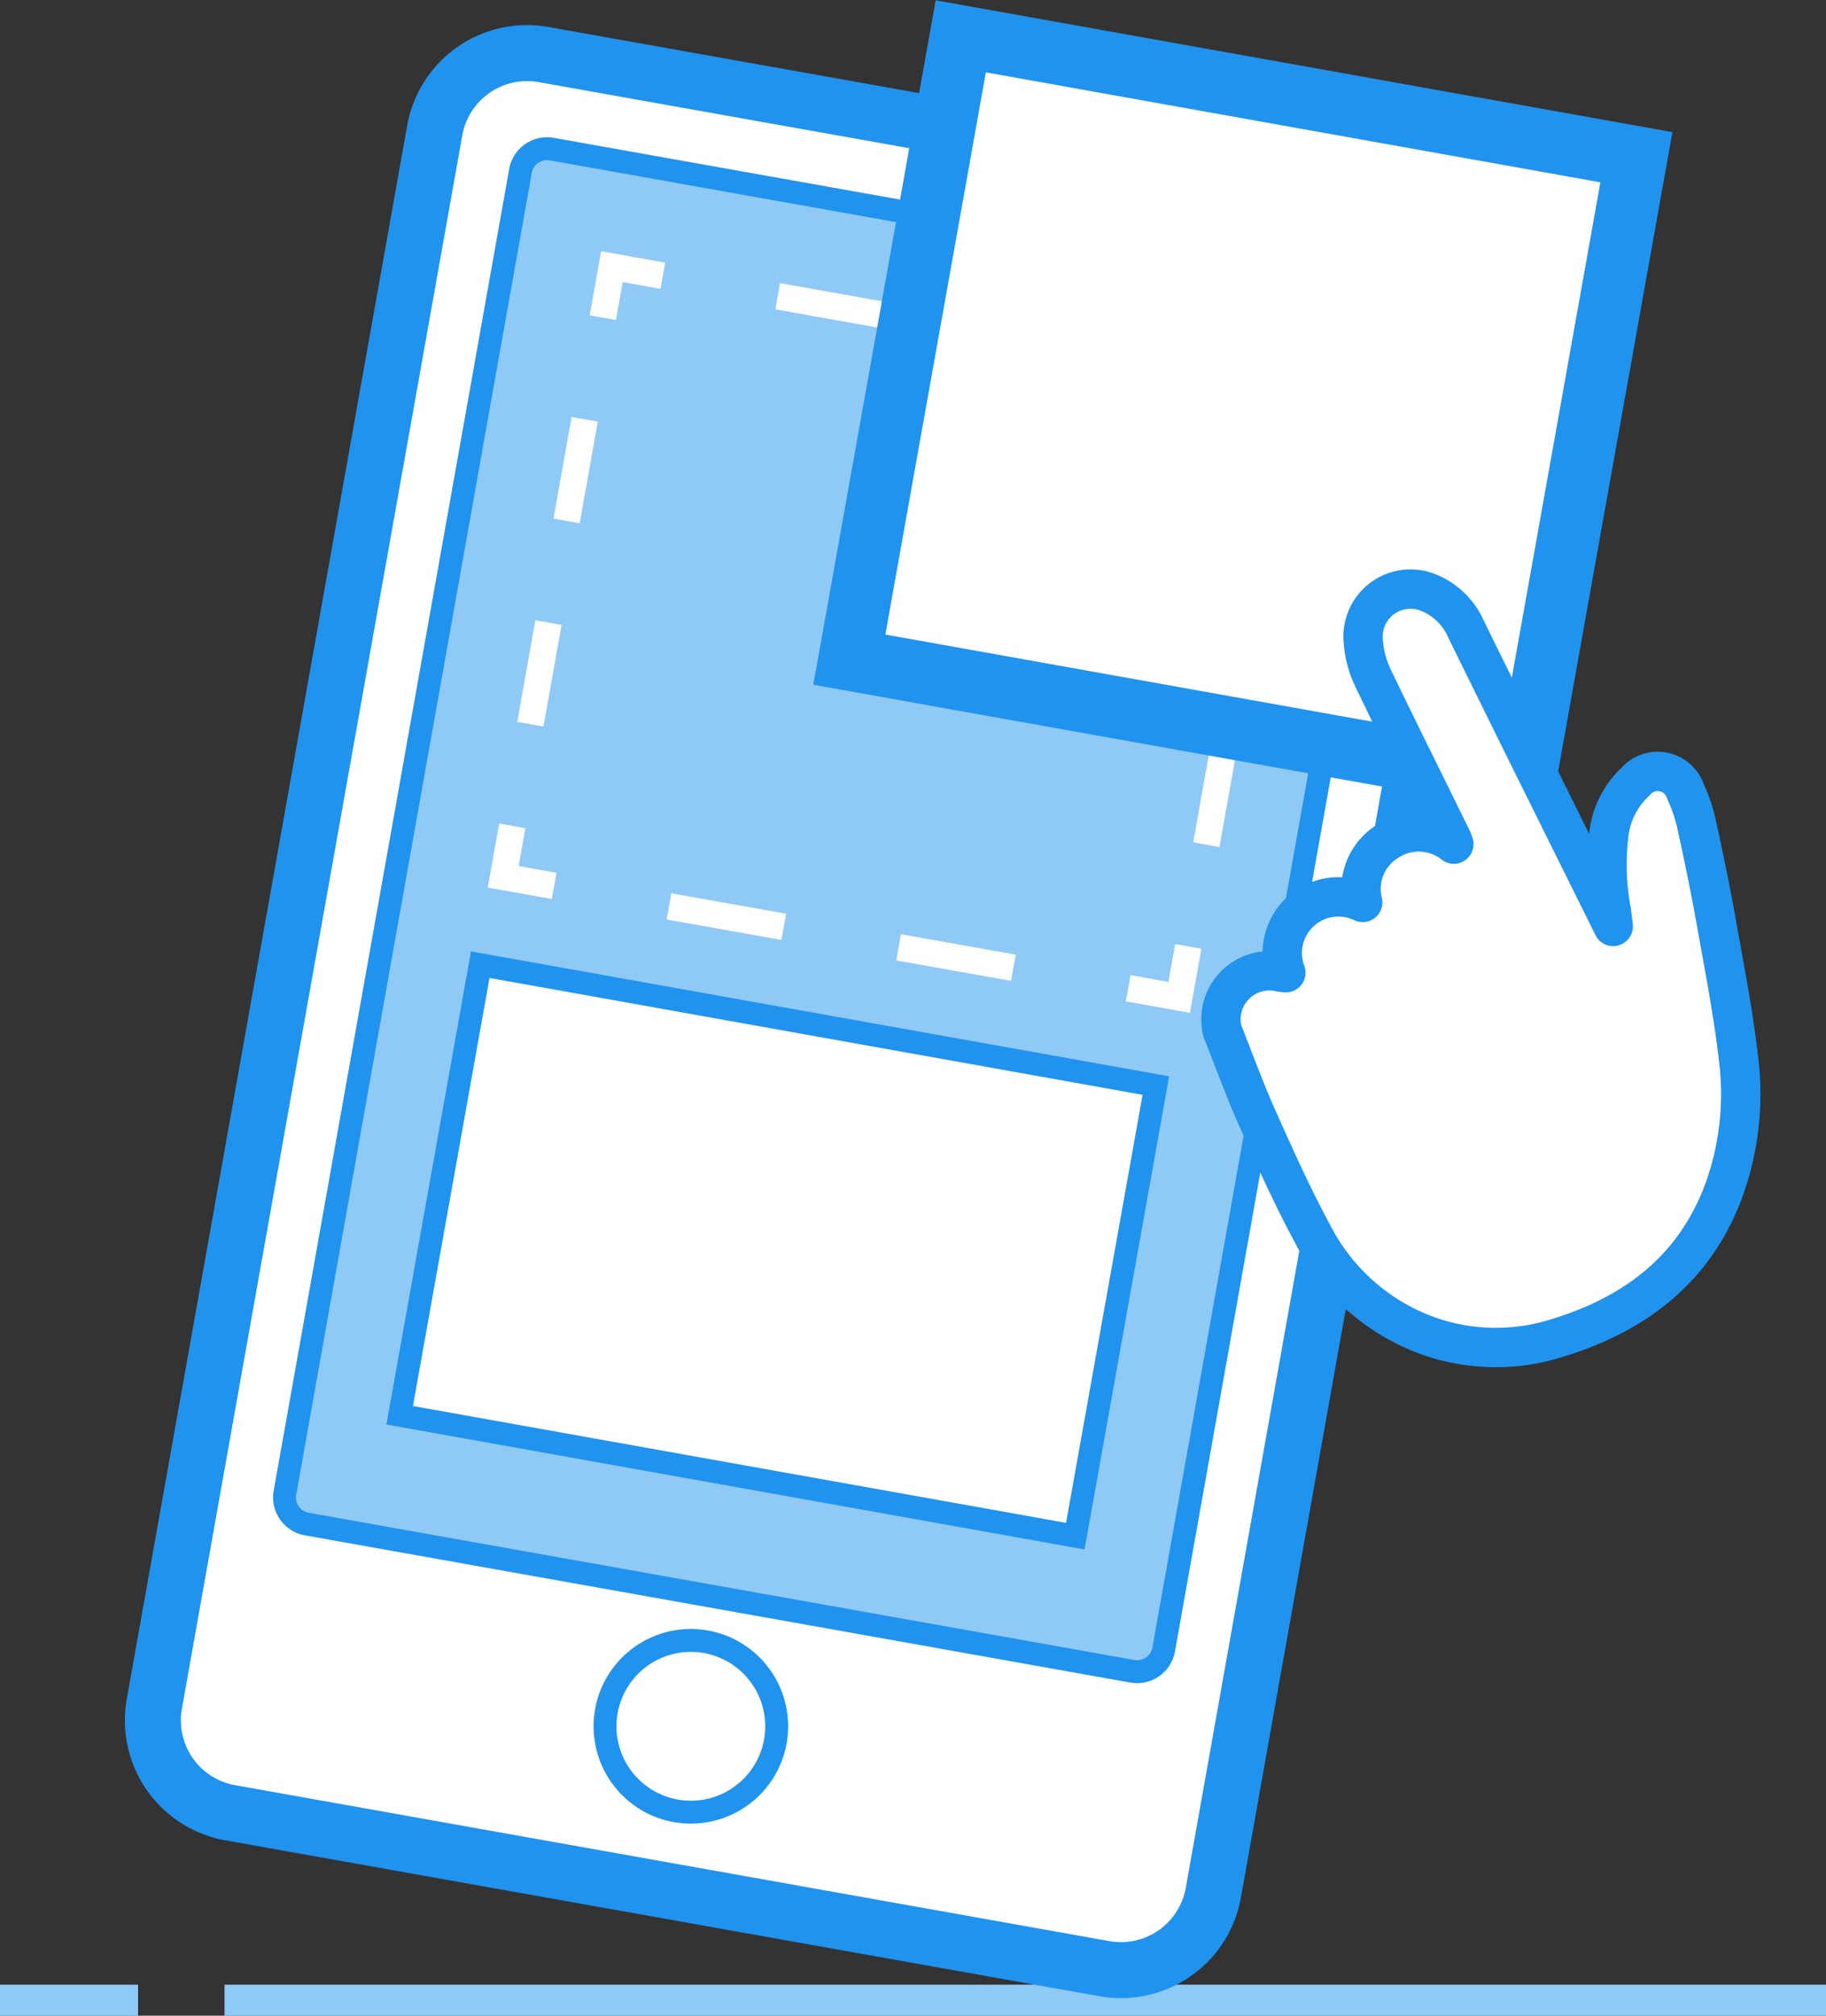 <svg xmlns="http://www.w3.org/2000/svg" xmlns:xlink="http://www.w3.org/1999/xlink" width="88.207" height="97.332" viewBox="0 0 88.207 97.332">
  <rect x="0" y="0" width="88.207" height="97.332" fill="#333333" stroke="none"/>
  <defs>
    <clipPath id="clip-path">
      <rect id="Rectangle_384" data-name="Rectangle 384" width="88.207" height="97.332" transform="translate(0 0)" fill="none"/>
    </clipPath>
  </defs>
  <g id="Group_356" data-name="Group 356" transform="translate(0 0)">
    <g id="Group_355" data-name="Group 355" clip-path="url(#clip-path)">
      <line id="Line_465" data-name="Line 465" x2="6.669" transform="translate(0 96.582)" fill="none" stroke="#8fc9f6" stroke-miterlimit="10" stroke-width="1.499"/>
      <line id="Line_466" data-name="Line 466" x2="77.362" transform="translate(10.845 96.582)" fill="none" stroke="#8fc9f6" stroke-miterlimit="10" stroke-width="1.499"/>
      <path id="Path_571" data-name="Path 571" d="M53.354,95.06,11.121,87.531a4.531,4.531,0,0,1-3.666-5.256L21,6.3a4.532,4.532,0,0,1,5.257-3.666l42.233,7.528a4.532,4.532,0,0,1,3.666,5.257L58.611,91.394a4.532,4.532,0,0,1-5.257,3.666" fill="#fff"/>
      <path id="Path_572" data-name="Path 572" d="M53.354,95.06,11.121,87.531a4.531,4.531,0,0,1-3.666-5.256L21,6.3a4.532,4.532,0,0,1,5.257-3.666l42.233,7.528a4.532,4.532,0,0,1,3.666,5.257L58.611,91.394A4.532,4.532,0,0,1,53.354,95.06Z" fill="none" stroke="#2093ee" stroke-miterlimit="10" stroke-width="2.704"/>
      <path id="Path_573" data-name="Path 573" d="M54.7,80.7,14.822,73.591a1.306,1.306,0,0,1-1.057-1.514L25.142,8.254A1.306,1.306,0,0,1,26.657,7.2l39.877,7.108a1.307,1.307,0,0,1,1.057,1.515L56.214,79.644A1.306,1.306,0,0,1,54.7,80.7" fill="#8fc9f6"/>
      <path id="Path_574" data-name="Path 574" d="M54.7,80.7,14.822,73.591a1.306,1.306,0,0,1-1.057-1.514L25.142,8.254A1.306,1.306,0,0,1,26.657,7.2l39.877,7.108a1.307,1.307,0,0,1,1.057,1.515L56.214,79.644A1.306,1.306,0,0,1,54.7,80.7Z" fill="none" stroke="#2093ee" stroke-miterlimit="10" stroke-width="1.106"/>
      <path id="Path_575" data-name="Path 575" d="M37.454,84.084A4.146,4.146,0,1,1,34.1,79.275a4.146,4.146,0,0,1,3.354,4.809" fill="#fff"/>
      <path id="Path_576" data-name="Path 576" d="M37.454,84.084A4.146,4.146,0,1,1,34.1,79.275,4.146,4.146,0,0,1,37.454,84.084Z" fill="none" stroke="#2093ee" stroke-miterlimit="10" stroke-width="1.106"/>
      <rect id="Rectangle_379" data-name="Rectangle 379" width="29.925" height="33.168" transform="matrix(0.176, -0.984, 0.984, 0.176, 24.306, 42.338)" fill="#8fc9f6"/>
      <path id="Path_577" data-name="Path 577" d="M57.4,45.7l-.439,2.461L54.5,47.719" fill="none" stroke="#fff" stroke-miterlimit="10" stroke-width="1.286"/>
      <line id="Line_467" data-name="Line 467" x1="19.411" y1="3.46" transform="translate(29.541 43.271)" fill="none" stroke="#fff" stroke-miterlimit="10" stroke-width="1.286" stroke-dasharray="5.633 5.633"/>
      <path id="Path_578" data-name="Path 578" d="M26.768,42.777l-2.461-.439.439-2.461" fill="none" stroke="#fff" stroke-miterlimit="10" stroke-width="1.286"/>
      <line id="Line_468" data-name="Line 468" y1="17.177" x2="3.062" transform="translate(25.62 17.792)" fill="none" stroke="#fff" stroke-miterlimit="10" stroke-width="1.286" stroke-dasharray="4.985 4.985"/>
      <path id="Path_579" data-name="Path 579" d="M29.12,15.338l.439-2.461,2.461.439" fill="none" stroke="#fff" stroke-miterlimit="10" stroke-width="1.286"/>
      <line id="Line_469" data-name="Line 469" x2="19.411" y2="3.46" transform="translate(37.566 14.304)" fill="none" stroke="#fff" stroke-miterlimit="10" stroke-width="1.286" stroke-dasharray="5.633 5.633"/>
      <path id="Path_580" data-name="Path 580" d="M59.75,18.259l2.461.439-.439,2.461" fill="none" stroke="#fff" stroke-miterlimit="10" stroke-width="1.286"/>
      <line id="Line_470" data-name="Line 470" x1="3.062" y2="17.177" transform="translate(57.836 26.066)" fill="none" stroke="#fff" stroke-miterlimit="10" stroke-width="1.286" stroke-dasharray="4.985 4.985"/>
      <rect id="Rectangle_380" data-name="Rectangle 380" width="30.587" height="33.168" transform="matrix(0.176, -0.984, 0.984, 0.176, 41.028, 31.852)" fill="#fff"/>
      <rect id="Rectangle_381" data-name="Rectangle 381" width="30.587" height="33.168" transform="matrix(0.176, -0.984, 0.984, 0.176, 41.028, 31.852)" fill="none" stroke="#2093ee" stroke-miterlimit="10" stroke-width="3"/>
      <rect id="Rectangle_382" data-name="Rectangle 382" width="22.111" height="33.167" transform="matrix(0.176, -0.984, 0.984, 0.176, 19.307, 68.338)" fill="#fff"/>
      <rect id="Rectangle_383" data-name="Rectangle 383" width="22.111" height="33.167" transform="matrix(0.176, -0.984, 0.984, 0.176, 19.307, 68.338)" fill="none" stroke="#2093ee" stroke-miterlimit="10" stroke-width="1.106"/>
      <path id="Path_581" data-name="Path 581" d="M77.924,44.734l-3.749-7.551q-1.683-3.4-3.355-6.8a3.332,3.332,0,0,0-1.935-1.811,2.289,2.289,0,0,0-3.031,2.376,4.9,4.9,0,0,0,.475,1.8c1.245,2.594,2.537,5.165,3.8,7.75.024.048.039.1.1.262A2.731,2.731,0,0,0,67,40.642a2.7,2.7,0,0,0-1.174,2.932,2.71,2.71,0,0,0-3.712,3.394,1.967,1.967,0,0,1-.275-.034,2.343,2.343,0,0,0-2.79,2.852c.575,1.454,1.084,2.851,1.7,4.234.836,1.872,1.682,3.754,2.656,5.555a10.116,10.116,0,0,0,5.4,4.861,9.788,9.788,0,0,0,6.463.157c3.83-1.174,6.724-3.436,8.079-7.323a13.659,13.659,0,0,0,.636-6.13c-.251-2.2-.679-4.386-1.069-6.572-.28-1.583-.608-3.156-.95-4.729a7.829,7.829,0,0,0-.547-1.625,1.411,1.411,0,0,0-2.409-.475,4.11,4.11,0,0,0-1.283,2.485,12.134,12.134,0,0,0,.119,3.8c.028.233.057.475.085.7h-.071" fill="#fff"/>
      <path id="Path_582" data-name="Path 582" d="M77.924,44.734l-3.749-7.551q-1.683-3.4-3.355-6.8a3.332,3.332,0,0,0-1.935-1.811,2.289,2.289,0,0,0-3.031,2.376,4.9,4.9,0,0,0,.475,1.8c1.245,2.594,2.537,5.165,3.8,7.75.024.048.039.1.1.262A2.731,2.731,0,0,0,67,40.642a2.7,2.7,0,0,0-1.174,2.932,2.71,2.71,0,0,0-3.712,3.394,1.967,1.967,0,0,1-.275-.034,2.343,2.343,0,0,0-2.79,2.852c.575,1.454,1.084,2.851,1.7,4.234.836,1.872,1.682,3.754,2.656,5.555a10.116,10.116,0,0,0,5.4,4.861,9.788,9.788,0,0,0,6.463.157c3.83-1.174,6.724-3.436,8.079-7.323a13.659,13.659,0,0,0,.636-6.13c-.251-2.2-.679-4.386-1.069-6.572-.28-1.583-.608-3.156-.95-4.729a7.829,7.829,0,0,0-.547-1.625,1.411,1.411,0,0,0-2.409-.475,4.11,4.11,0,0,0-1.283,2.485,12.134,12.134,0,0,0,.119,3.8c.028.233.057.475.085.7Z" fill="none" stroke="#2093ee" stroke-linecap="round" stroke-linejoin="round" stroke-width="1.901"/>
    </g>
  </g>
</svg>
